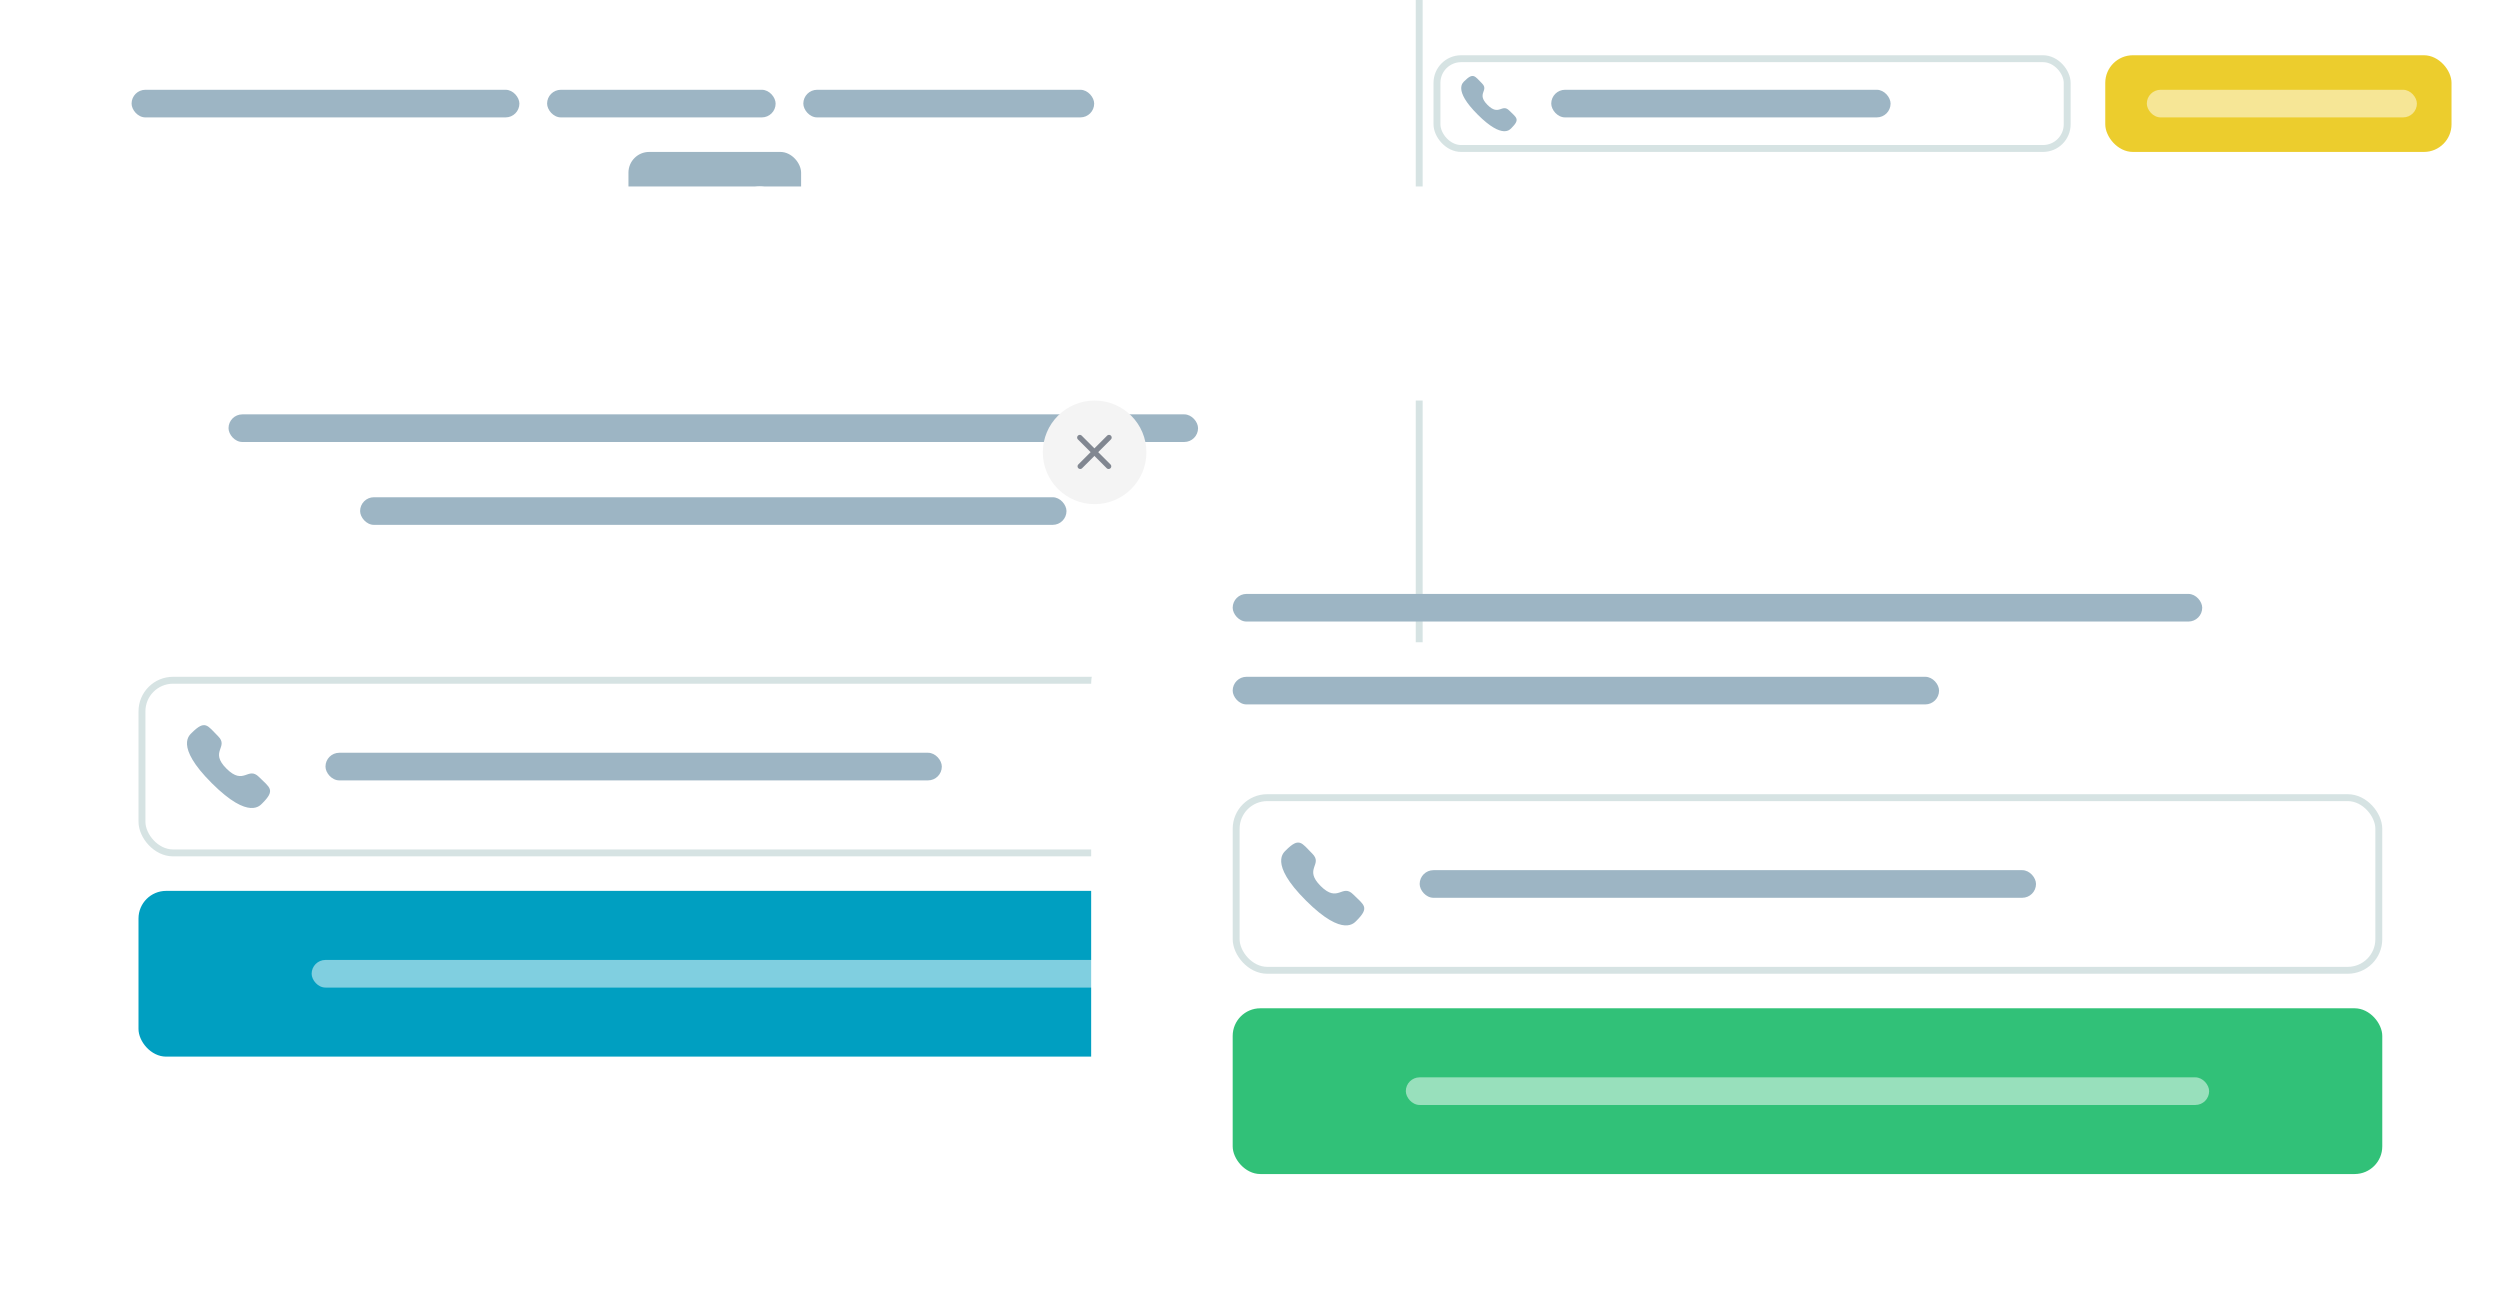 <svg width="362" height="189" viewBox="0 0 362 189" fill="none" xmlns="http://www.w3.org/2000/svg">
<g clip-path="url(#clip0_1249_950)">
<rect width="362" height="189" fill="white"/>
<path d="M5 -6.5H200C203.038 -6.5 205.5 -4.038 205.5 -1V184C205.5 187.038 203.038 189.5 200 189.5H-0.5V-1C-0.5 -4.038 1.962 -6.5 5 -6.5Z" fill="white" stroke="#D6E3E3"/>
<rect x="91" y="22" width="25" height="25" rx="3" fill="#9DB5C3"/>
<path d="M101.041 33.221L93.789 40.284C93.146 40.91 93.589 42 94.486 42H109.03C109.929 42 110.372 40.907 109.726 40.282L102.435 33.219C102.046 32.842 101.429 32.843 101.041 33.221Z" fill="white"/>
<path d="M106.951 34.99L101.741 40.3C101.12 40.932 101.569 42 102.455 42L112.705 42C113.583 42 114.035 40.949 113.43 40.312L108.39 35.002C108 34.592 107.347 34.586 106.951 34.99Z" fill="white"/>
<circle cx="110" cy="30" r="3" fill="white"/>
<rect x="20.055" y="129" width="166.46" height="24" rx="4" fill="#009FC1"/>
<rect x="20.558" y="98.5" width="165.454" height="25" rx="4.5" stroke="#D6E3E3"/>
<path fill-rule="evenodd" clip-rule="evenodd" d="M32.795 111.298C35.321 113.817 35.894 110.903 37.503 112.506C39.054 114.052 39.945 114.362 37.98 116.321C37.734 116.518 36.17 118.891 30.675 113.412C25.179 107.933 27.557 106.372 27.755 106.127C29.725 104.162 30.03 105.056 31.581 106.603C33.189 108.206 30.268 108.78 32.795 111.298Z" fill="#9DB5C4"/>
<rect opacity="0.5" x="45.125" y="139" width="116.321" height="4" rx="2" fill="white"/>
<rect x="47.13" y="109" width="89.246" height="4" rx="2" fill="#9DB5C4"/>
<rect x="52.144" y="72" width="102.283" height="4" rx="2" fill="#9DB5C4"/>
<rect x="33.091" y="60" width="140.388" height="4" rx="2" fill="#9DB5C4"/>
<g filter="url(#filter0_d_1249_950)">
<path d="M-14 6C-14 2.686 -11.314 0 -8 0H363C366.314 0 369 2.686 369 6V25C369 28.314 366.314 31 363 31H-8C-11.314 31 -14 28.314 -14 25V6Z" fill="white"/>
</g>
<rect x="304.842" y="8" width="50.139" height="14" rx="4" fill="#ECCD2D"/>
<rect opacity="0.5" x="310.859" y="13" width="39.108" height="4" rx="2" fill="white"/>
<rect x="208.073" y="8.5" width="91.255" height="13" rx="3.5" stroke="#D6E3E3"/>
<path fill-rule="evenodd" clip-rule="evenodd" d="M215.398 15.199C217.082 16.878 217.464 14.935 218.537 16.004C219.57 17.035 220.165 17.241 218.855 18.547C218.691 18.679 217.648 20.261 213.985 16.608C210.321 12.955 211.906 11.915 212.038 11.751C213.351 10.442 213.554 11.038 214.588 12.068C215.661 13.137 213.714 13.52 215.398 15.199Z" fill="#9DB5C4"/>
<rect x="224.62" y="13" width="49.136" height="4" rx="2" fill="#9DB5C4"/>
<rect x="19.053" y="13" width="56.155" height="4" rx="2" fill="#9DB5C4"/>
<rect x="79.219" y="13" width="33.091" height="4" rx="2" fill="#9DB5C4"/>
<rect x="116.321" y="13" width="42.116" height="4" rx="2" fill="#9DB5C4"/>
<g filter="url(#filter1_d_1249_950)">
<path d="M158 72C158 68.686 160.686 66 164 66H358C361.314 66 364 68.686 364 72V208C364 211.314 361.314 214 358 214H164C160.686 214 158 211.314 158 208V72Z" fill="white"/>
</g>
<rect x="178.493" y="146" width="166.46" height="24" rx="4" fill="#31C178"/>
<rect x="178.996" y="115.5" width="165.454" height="25" rx="4.5" stroke="#D6E3E3"/>
<path fill-rule="evenodd" clip-rule="evenodd" d="M191.233 128.298C193.759 130.817 194.332 127.903 195.941 129.506C197.491 131.052 198.383 131.362 196.418 133.321C196.172 133.518 194.608 135.891 189.113 130.412C183.617 124.933 185.995 123.372 186.193 123.127C188.162 121.162 188.467 122.056 190.018 123.603C191.627 125.206 188.706 125.78 191.233 128.298Z" fill="#9DB5C4"/>
<rect opacity="0.5" x="203.562" y="156" width="116.321" height="4" rx="2" fill="white"/>
<rect x="205.568" y="126" width="89.246" height="4" rx="2" fill="#9DB5C4"/>
<circle cx="158.5" cy="65.5" r="7.5" fill="#F4F4F4"/>
<path d="M160.584 63.357L156.417 67.524" stroke="#818791" stroke-width="0.776" stroke-linecap="round"/>
<path d="M160.524 67.524L156.357 63.357" stroke="#818791" stroke-width="0.776" stroke-linecap="round"/>
<rect x="178.493" y="98" width="102.283" height="4" rx="2" fill="#9DB5C4"/>
<rect x="178.493" y="86" width="140.388" height="4" rx="2" fill="#9DB5C4"/>
</g>
<defs>
<filter id="filter0_d_1249_950" x="-74" y="-33" width="503" height="151" filterUnits="userSpaceOnUse" color-interpolation-filters="sRGB">
<feFlood flood-opacity="0" result="BackgroundImageFix"/>
<feColorMatrix in="SourceAlpha" type="matrix" values="0 0 0 0 0 0 0 0 0 0 0 0 0 0 0 0 0 0 127 0" result="hardAlpha"/>
<feOffset dy="27"/>
<feGaussianBlur stdDeviation="30"/>
<feColorMatrix type="matrix" values="0 0 0 0 0.125 0 0 0 0 0.125 0 0 0 0 0.137 0 0 0 0.15 0"/>
<feBlend mode="normal" in2="BackgroundImageFix" result="effect1_dropShadow_1249_950"/>
<feBlend mode="normal" in="SourceGraphic" in2="effect1_dropShadow_1249_950" result="shape"/>
</filter>
<filter id="filter1_d_1249_950" x="98" y="33" width="326" height="268" filterUnits="userSpaceOnUse" color-interpolation-filters="sRGB">
<feFlood flood-opacity="0" result="BackgroundImageFix"/>
<feColorMatrix in="SourceAlpha" type="matrix" values="0 0 0 0 0 0 0 0 0 0 0 0 0 0 0 0 0 0 127 0" result="hardAlpha"/>
<feOffset dy="27"/>
<feGaussianBlur stdDeviation="30"/>
<feColorMatrix type="matrix" values="0 0 0 0 0.125 0 0 0 0 0.125 0 0 0 0 0.137 0 0 0 0.4 0"/>
<feBlend mode="normal" in2="BackgroundImageFix" result="effect1_dropShadow_1249_950"/>
<feBlend mode="normal" in="SourceGraphic" in2="effect1_dropShadow_1249_950" result="shape"/>
</filter>
<clipPath id="clip0_1249_950">
<rect width="362" height="189" fill="white"/>
</clipPath>
</defs>
</svg>
